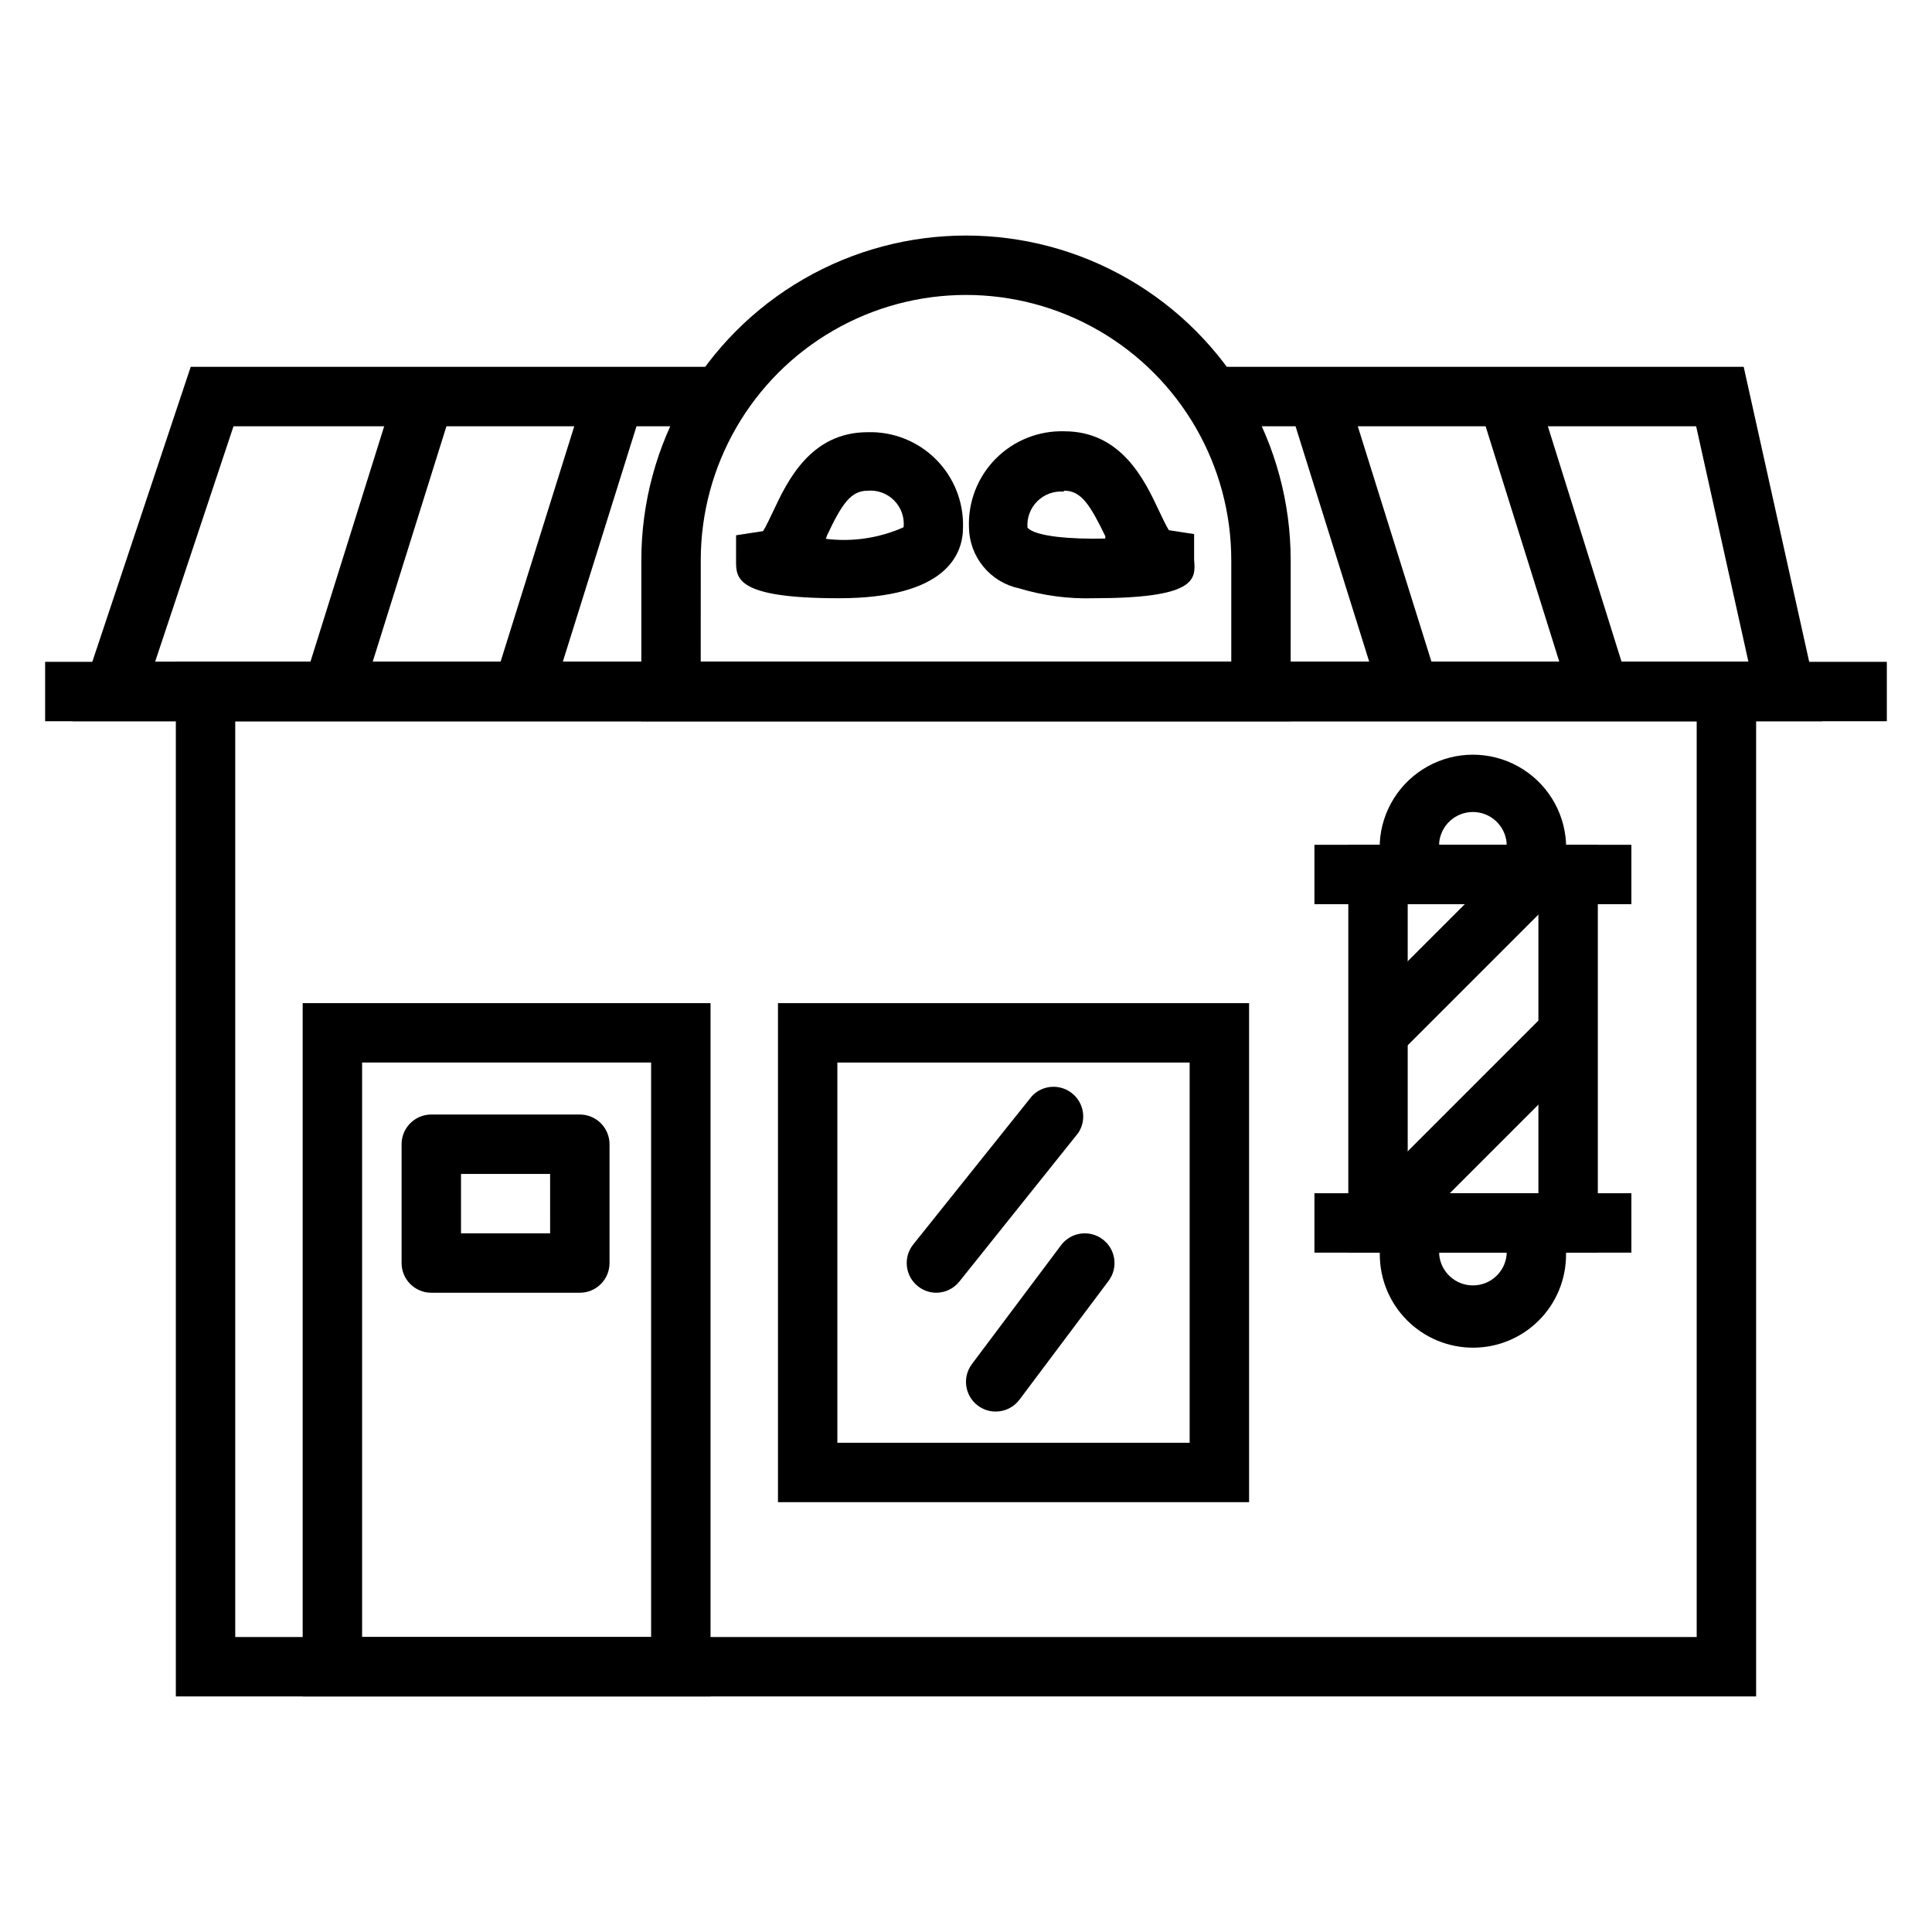 <?xml version="1.0" encoding="UTF-8"?>
<!-- Uploaded to: ICON Repo, www.svgrepo.com, Generator: ICON Repo Mixer Tools -->
<svg fill="#000000" width="800px" height="800px" version="1.1" viewBox="144 144 512 512" xmlns="http://www.w3.org/2000/svg">
 <g>
  <path d="m626.95 335.13h-463.74l31.332-93.914h140.52v15.746h-129.18l-20.781 62.426h422.25l-13.855-62.426h-128.55v-15.746h141.15z"/>
  <path d="m155.96 319.39h244.03v15.742h-244.03z"/>
  <path d="m400 319.39h244.03v15.742h-244.03z"/>
  <path d="m486.04 335.13h-172.08v-42.668c0-30.738 16.398-59.141 43.02-74.512 26.621-15.371 59.422-15.371 86.043 0 26.621 15.371 43.02 43.773 43.02 74.512zm-156.34-15.742h140.6v-26.926c0-25.113-13.398-48.32-35.148-60.879-21.75-12.555-48.547-12.555-70.297 0-21.75 12.559-35.148 35.766-35.148 60.879z"/>
  <path d="m366.3 302.54c-27.238 0-27.238-5.273-27.238-9.918l0.004-6.769 7.164-1.102c0.789-1.258 1.891-3.621 2.676-5.273 3.699-7.871 9.84-20.941 25.031-20.941 6.762-0.199 13.305 2.398 18.086 7.184 4.785 4.781 7.383 11.324 7.184 18.086 0 7.004-4.328 18.734-32.906 18.734zm-3.465-15.742 0.004-0.004c7.023 0.879 14.156-0.184 20.625-3.066 0.266-2.613-0.645-5.211-2.488-7.082-1.84-1.875-4.422-2.828-7.039-2.602-4.488 0-6.848 3.543-10.785 11.887-0.074 0.297-0.18 0.586-0.312 0.863z"/>
  <path d="m433.69 302.54c-6.606 0.191-13.199-0.688-19.523-2.598-3.731-0.77-7.09-2.785-9.523-5.719-2.434-2.934-3.793-6.609-3.859-10.418-0.266-6.801 2.305-13.406 7.094-18.242 4.793-4.836 11.371-7.465 18.176-7.266 15.191 0 21.332 13.066 25.031 20.941 0.789 1.652 1.891 4.016 2.676 5.273l6.691 1.023v6.848c0.477 5.277 0.477 10.156-26.762 10.156zm-7.871-28.262c-2.582-0.188-5.117 0.754-6.945 2.582s-2.773 4.363-2.582 6.945c1.891 2.363 11.652 3.148 20.625 2.914v-0.629c-4.016-8.27-6.375-12.047-10.863-12.047z"/>
  <path d="m609.39 593.57h-418.79v-274.18h418.79zm-403.05-15.742h387.3v-242.7h-387.3z"/>
  <path d="m567.44 475.96h-66.125v-108.09h66.125zm-50.383-15.742h34.637v-76.598h-34.637z"/>
  <path d="m332.3 593.57h-108.09v-183.73h108.09zm-92.34-15.742h76.594v-152.25h-76.594z"/>
  <path d="m503.6 412.2 41.969-41.969 11.133 11.133-41.969 41.969z"/>
  <path d="m503.58 462.58 50.375-50.375 11.133 11.133-50.375 50.375z"/>
  <path d="m559.01 383.62h-49.355v-16.297c0.48-8.484 5.285-16.129 12.723-20.238 7.441-4.113 16.469-4.113 23.91 0 7.438 4.109 12.246 11.754 12.723 20.238zm-33.613-15.742 17.871-0.004v-0.551c-0.434-4.609-4.305-8.133-8.934-8.133-4.633 0-8.504 3.523-8.938 8.133z"/>
  <path d="m534.38 501.15c-6.543 0-12.816-2.59-17.453-7.211-4.633-4.617-7.246-10.887-7.266-17.426v-16.297h49.355v16.297c0 6.535-2.594 12.801-7.215 17.422s-10.887 7.215-17.422 7.215zm-8.973-25.191v0.551l-0.004 0.004c0.434 4.609 4.305 8.133 8.938 8.133 4.629 0 8.5-3.523 8.934-8.133v-0.551z"/>
  <path d="m475.02 542.09h-124.85v-132.25h124.85zm-109.11-15.742 93.359-0.004v-100.76h-93.359z"/>
  <path d="m492.34 460.22h83.996v15.742h-83.996z"/>
  <path d="m492.34 367.88h83.996v15.742h-83.996z"/>
  <path d="m224.54 324.89 24.492-78.203 15.023 4.707-24.492 78.203z"/>
  <path d="m274.93 324.88 24.477-78.207 15.023 4.703-24.477 78.207z"/>
  <path d="m535.97 251.43 15.023-4.703 24.477 78.207-15.023 4.703z"/>
  <path d="m485.6 251.44 15.023-4.703 24.477 78.207-15.023 4.703z"/>
  <path d="m392.12 486.59c-1.773-0.008-3.496-0.621-4.879-1.73-3.375-2.703-3.938-7.625-1.262-11.02l31.488-39.359v-0.004c2.809-2.973 7.426-3.301 10.625-0.758 3.199 2.543 3.922 7.117 1.656 10.52l-31.488 39.359c-1.484 1.883-3.742 2.981-6.141 2.992z"/>
  <path d="m407.87 518.08c-1.703 0-3.359-0.551-4.723-1.574-3.481-2.609-4.184-7.543-1.574-11.02l23.617-31.488h-0.004c2.609-3.481 7.543-4.184 11.023-1.574 3.477 2.609 4.184 7.543 1.574 11.02l-23.617 31.488c-1.488 1.984-3.82 3.148-6.297 3.148z"/>
  <path d="m297.66 486.59h-39.363c-4.348 0-7.871-3.523-7.871-7.871v-31.488c0-4.348 3.523-7.871 7.871-7.871h39.363c2.086 0 4.09 0.828 5.566 2.305 1.473 1.477 2.305 3.481 2.305 5.566v31.488c0 2.086-0.832 4.09-2.305 5.566-1.477 1.477-3.481 2.305-5.566 2.305zm-31.488-15.742h23.617l-0.004-15.746h-23.613z"/>
 </g>
</svg>